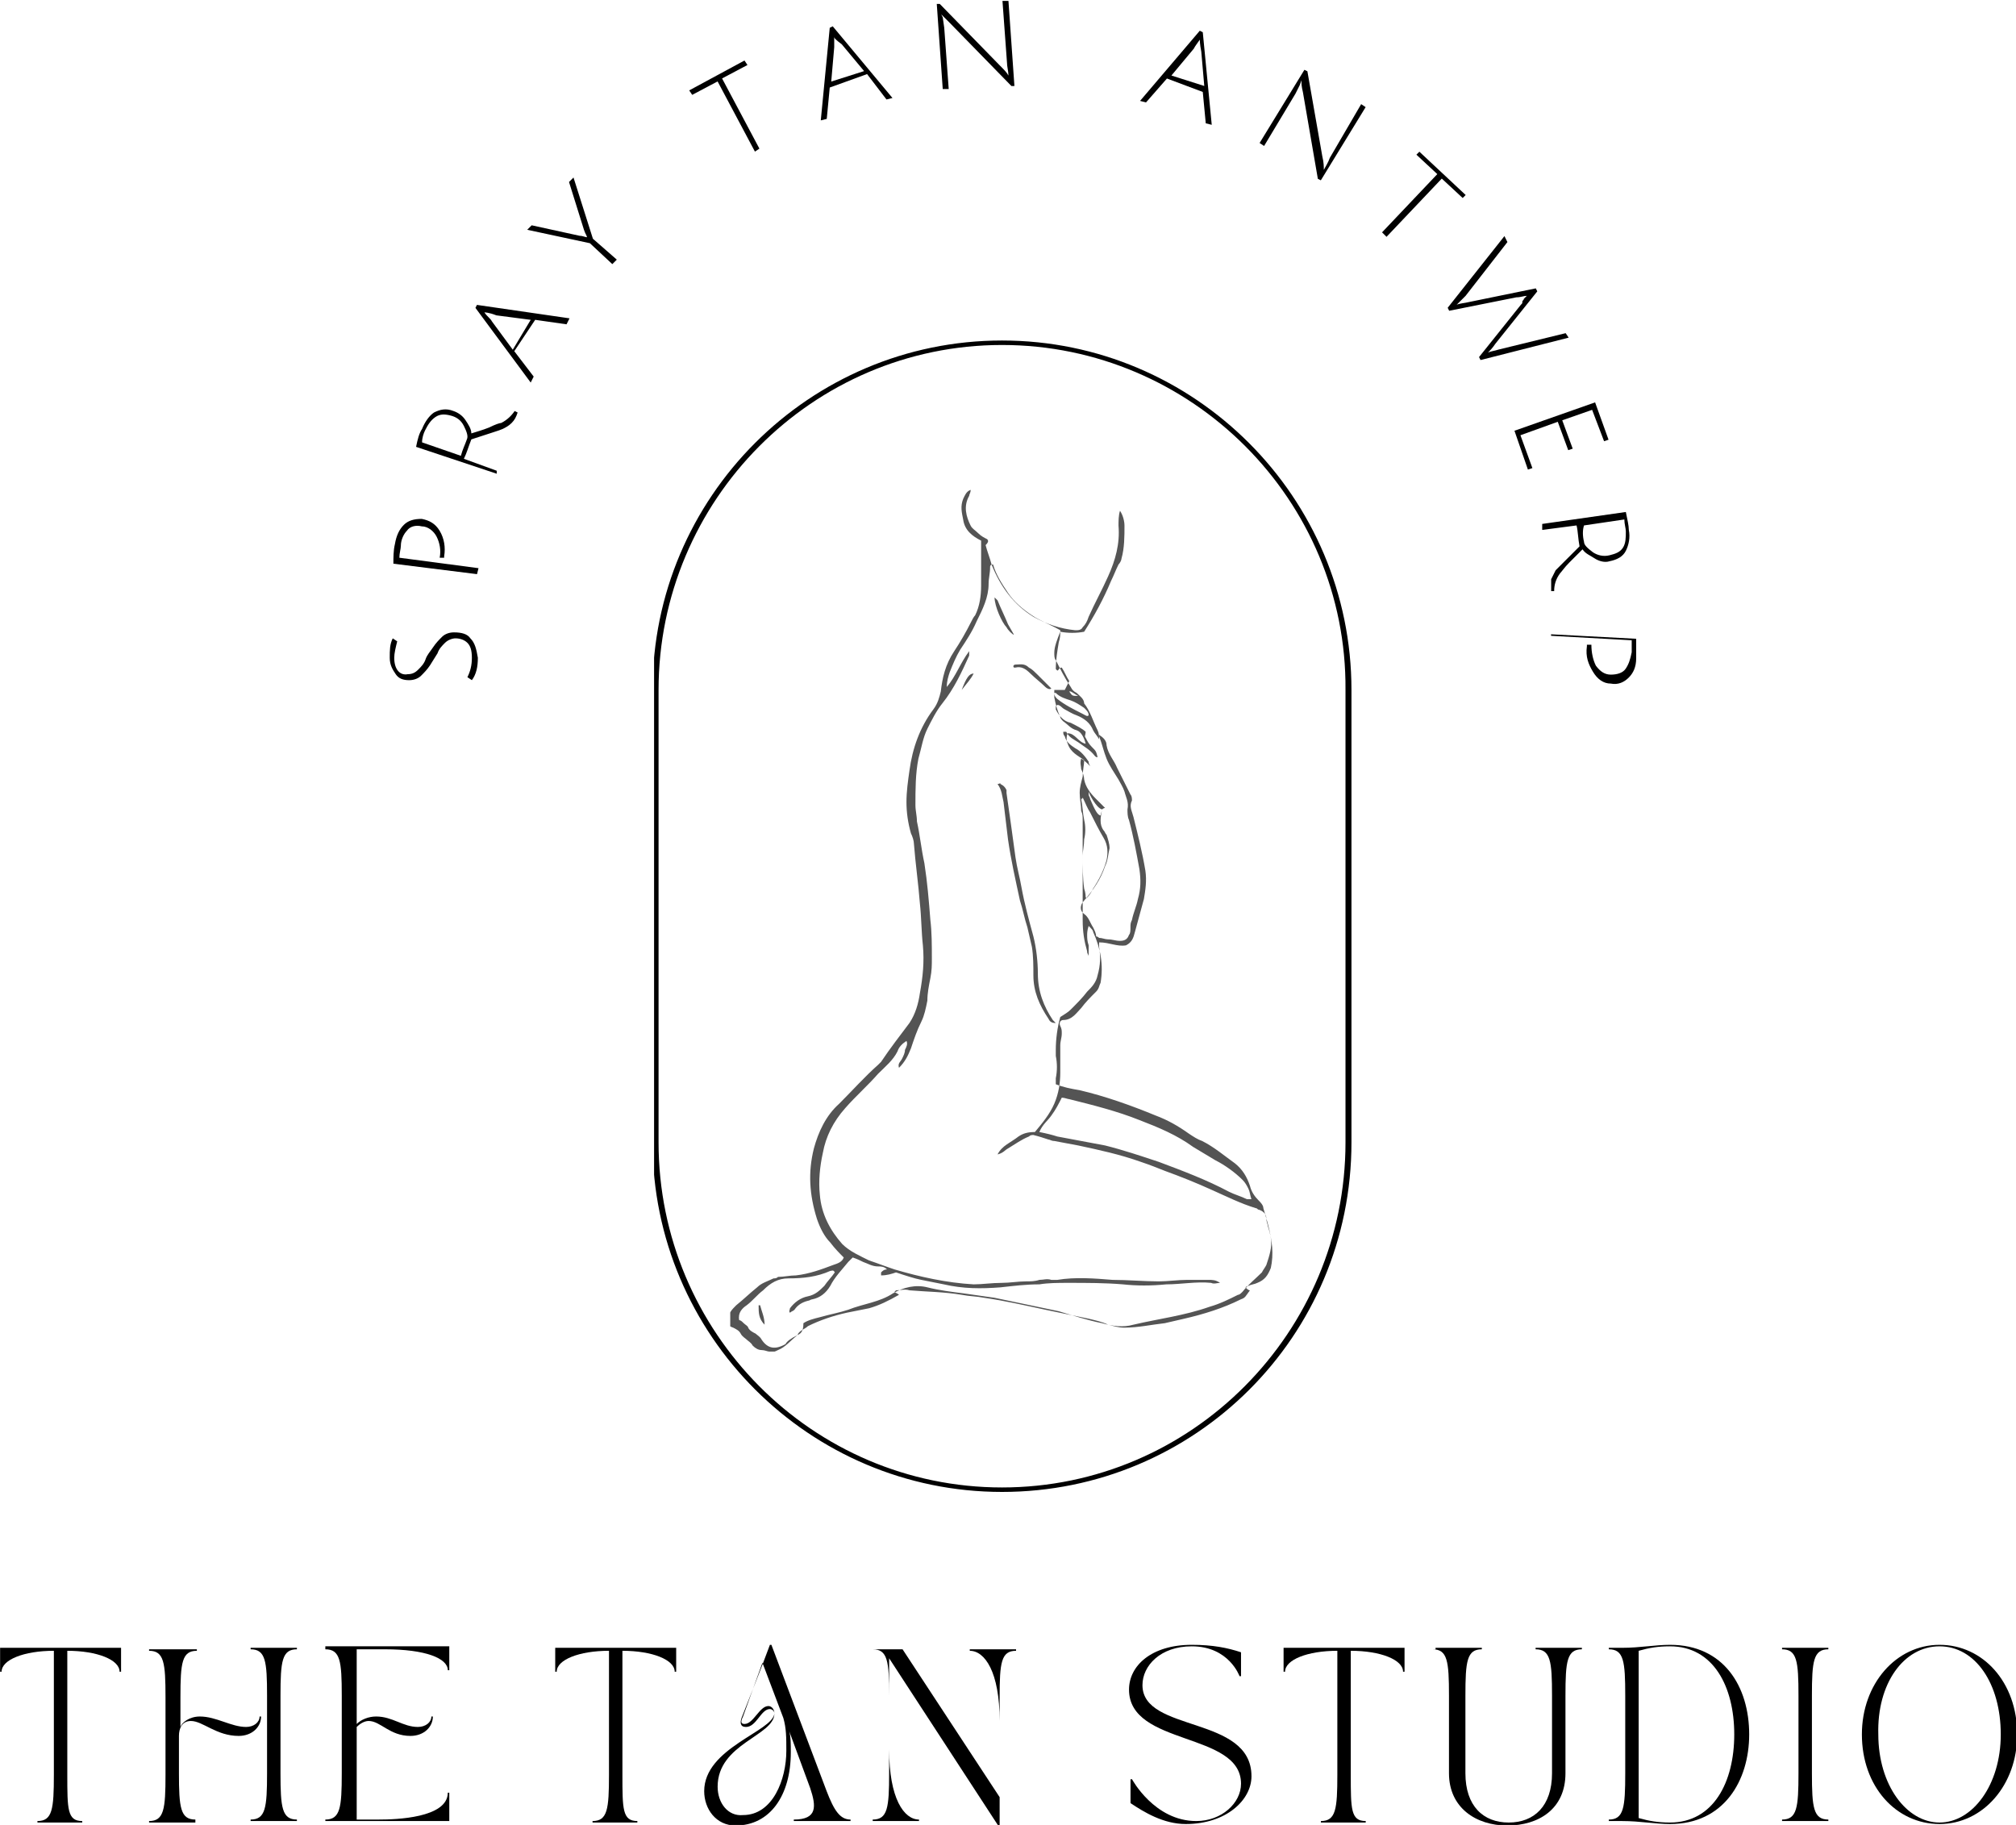 <?xml version="1.0" encoding="utf-8"?>
<!-- Generator: Adobe Illustrator 26.3.1, SVG Export Plug-In . SVG Version: 6.00 Build 0)  -->
<svg version="1.1" id="Laag_1" xmlns="http://www.w3.org/2000/svg" xmlns:xlink="http://www.w3.org/1999/xlink" x="0px" y="0px"
	 viewBox="0 0 135 122.2" style="enable-background:new 0 0 135 122.2;" xml:space="preserve">
<style type="text/css">
	.st0{clip-path:url(#SVGID_00000117638378023332604640000003408285104379966135_);}
	.st1{clip-path:url(#SVGID_00000000910249121081562850000015630461916158022794_);}
	.st2{fill:#545454;}
</style>
<g>
	<defs>
		<rect id="SVGID_1_" x="43.8" y="22.8" width="46.7" height="77.2"/>
	</defs>
	<clipPath id="SVGID_00000034071407476429939910000013103555719047962805_">
		<use xlink:href="#SVGID_1_"  style="overflow:visible;"/>
	</clipPath>
	<g style="clip-path:url(#SVGID_00000034071407476429939910000013103555719047962805_);">
		<path d="M67.1,99.9c-12.9,0-23.4-10.5-23.4-23.4V46.2c0-12.9,10.5-23.4,23.4-23.4s23.4,10.5,23.4,23.4v30.3
			C90.5,89.5,80,99.9,67.1,99.9z M67.1,23.1c-12.7,0-23,10.4-23,23.1v30.3c0,12.7,10.3,23.1,23,23.1c12.7,0,23-10.4,23-23.1V46.2
			C90.2,33.5,79.8,23.1,67.1,23.1z"/>
	</g>
</g>
<g>
	<defs>
		<rect id="SVGID_00000069398150375692170000000007032027735974464402_" x="48.9" y="32.5" width="36.6" height="58"/>
	</defs>
	<clipPath id="SVGID_00000002365435695045195420000017052968074261565831_">
		<use xlink:href="#SVGID_00000069398150375692170000000007032027735974464402_"  style="overflow:visible;"/>
	</clipPath>
	<g style="clip-path:url(#SVGID_00000002365435695045195420000017052968074261565831_);">
		<path class="st2" d="M72.7,52.7L72.7,52.7L72.7,52.7L72.7,52.7L72.7,52.7z M72.2,46.6c-0.2-0.1-0.3-0.2-0.5-0.3c0,0-0.1,0-0.1,0
			C71.8,46.6,71.8,46.6,72.2,46.6z M72.9,47.9c0-0.2-0.1-0.3-0.3-0.5c-0.3-0.2-0.6-0.4-0.9-0.5c-0.3-0.1-0.7-0.2-1-0.5
			c0,0-0.1,0-0.1,0c0,0.2,0.1,0.3,0.2,0.4c0.5,0.4,1.1,0.7,1.7,1C72.7,47.9,72.8,48,72.9,47.9z M72.7,60.1c0,0,0.1,0,0.1,0
			c0.2-0.2,0.3-0.4,0.4-0.6c0.4-0.6,0.7-1.2,0.9-1.9c0.1-0.5,0.1-1-0.2-1.5c-0.3-0.5-0.6-1.1-0.9-1.7c-0.2-0.3-0.3-0.6-0.5-1
			c0,0.1-0.1,0.1-0.1,0.1c0.1,0.5,0.1,0.9,0.2,1.4c0.1,0.4,0.1,0.9,0,1.3c0,0.4-0.1,0.8-0.1,1.1c0,0.7,0,1.5,0.1,2.2
			C72.7,59.8,72.7,60,72.7,60.1z M69.6,75.8c0.5,0.1,0.9,0.2,1.2,0.3c1.1,0.2,2.1,0.4,3.2,0.6c1.2,0.3,2.4,0.7,3.6,1.1
			c1.6,0.6,3.2,1.2,4.7,2c0.4,0.2,0.8,0.3,1.2,0.5c0.1,0,0.2,0,0.3,0c-0.1-0.3-0.1-0.5-0.2-0.7c-0.1-0.2-0.2-0.4-0.4-0.6
			c-0.5-0.5-1.2-1-1.8-1.3c-0.5-0.3-1-0.6-1.5-0.9c-1.1-0.8-2.3-1.3-3.6-1.8c-1.5-0.6-3.1-1-4.7-1.4c-0.1,0-0.3-0.1-0.5-0.1
			c-0.2,0.4-0.4,0.8-0.7,1.2C70.2,75,69.8,75.3,69.6,75.8z M72.9,53.2c0,0.1,0.1,0.2,0.1,0.3c0.3,0.7,0.5,1.1,0.7,1.1
			c0-0.1,0.1-0.3,0.1-0.4c-0.4-0.1-0.9-1.1-0.9-1.2C72.9,53,72.9,53.1,72.9,53.2z M53.4,89.4c0.1-0.3,0.5-0.4,0.7-0.6
			c0.8-0.4,1.7-0.7,2.6-0.9c0.5-0.1,1-0.2,1.5-0.3c0.7-0.2,1.3-0.5,2-0.9c-0.1-0.1-0.2-0.1-0.3-0.2c0,0,0.1-0.1,0.1-0.1
			c0.3,0,0.6-0.1,0.9,0c1.2,0.1,2.3,0.1,3.5,0.3c0.5,0.1,1,0.1,1.5,0.2c1.4,0.2,2.7,0.5,4.1,0.8c1,0.2,1.9,0.4,2.9,0.6
			c0.4,0.1,0.9,0.2,1.3,0.4c0.4,0.1,0.7,0.2,1.1,0.2c0.9,0,1.8-0.2,2.7-0.3c0.4-0.1,0.9-0.2,1.3-0.3c1.3-0.3,2.6-0.7,3.8-1.3
			c0.3-0.1,0.3-0.2,0.6-0.6c-0.1,0-0.2-0.1-0.3-0.2c0.1-0.1,0.2-0.1,0.2-0.1c0.2-0.1,0.4-0.1,0.6-0.2c0.5-0.2,0.7-0.5,0.9-1
			c0.2-0.9,0.1-1.9-0.2-2.8c0-0.1-0.1-0.3-0.1-0.5c0-0.3-0.2-0.5-0.5-0.6c-0.1,0-0.1-0.1-0.2-0.1c-1-0.3-2-0.8-2.9-1.2
			c-1.1-0.5-2.1-0.9-3.2-1.3c-0.5-0.2-1-0.4-1.6-0.6c-1.4-0.5-2.8-0.8-4.2-1.1c-0.5-0.1-1.1-0.2-1.6-0.3c-0.2,0-0.3-0.1-0.4-0.1
			c-0.3-0.1-0.6-0.2-1-0.3c-0.1,0-0.2,0-0.3,0.1c-0.5,0.2-0.9,0.5-1.4,0.8c-0.2,0.1-0.3,0.3-0.7,0.4c0.3-0.6,0.9-0.8,1.4-1.2
			c0.3-0.2,0.6-0.3,1.1-0.3c0.5-0.6,1-1.2,1.3-1.9c0.3-0.7,0.4-1.4,0.4-2.1c0-0.6,0-1.2,0-1.8c0-0.3,0.1-0.5,0.1-0.8
			c0-0.2,0-0.3-0.1-0.5c-0.1-0.2,0-0.4,0.2-0.4c0.6,0,0.9-0.5,1.2-0.8c0.3-0.4,0.6-0.7,1-1.1c0.2-0.2,0.2-0.4,0.3-0.6
			c0.2-1.2,0-2.3-0.5-3.4c0-0.1-0.1-0.2-0.3-0.4c-0.1,0.3-0.1,0.5-0.1,0.6c0,0.2,0,0.4,0.1,0.7c0,0.2,0,0.4,0,0.7
			c-0.1-0.2-0.1-0.2-0.1-0.3c-0.2-0.7-0.3-1.3-0.3-2.1c0-1.5,0-3,0-4.4c0-0.8,0-1.5,0-2.3c0-0.2,0-0.4-0.1-0.6
			c0-0.4-0.1-0.8-0.1-1.2c0-0.4,0.1-0.7,0.2-1.1c0-0.4,0.1-0.8,0.1-1.1c-0.4-0.3-0.9-0.5-1.1-1.1c-0.1-0.2-0.1-0.5,0-0.7
			c0.5,0,0.7,0.6,1.2,0.7c-0.1-0.4-0.3-0.8-0.6-0.9c-0.4-0.1-0.6-0.4-0.9-0.6c-0.1-0.1-0.2-0.2-0.2-0.3c-0.2-0.4-0.3-0.8-0.4-1.3
			c0-0.1,0-0.3,0-0.5l0,0c0.2,0,0.4,0,0.7,0c0.1-0.2,0.2-0.4,0.3-0.6c-0.2-0.3-0.3-0.6-0.5-0.9c-0.2,0-0.2,0.2-0.3,0.2
			c0,0-0.1-0.1-0.1-0.1c0-0.6,0.1-1.2,0.2-1.8c0.1-0.3,0.1-0.5,0.1-0.8c-0.7-0.4-1.3-0.6-1.9-1c-0.6-0.4-1.2-0.9-1.6-1.5
			c-0.4-0.6-0.8-1.2-1-1.9c-0.2,0-0.2,0.1-0.2,0.2c0,0.4-0.1,0.7-0.1,1.1c0,0.9-0.4,1.7-0.8,2.5c-0.3,0.7-0.7,1.3-1.1,1.9
			c-0.3,0.5-0.5,1-0.7,1.5c-0.1,0.3-0.2,0.6-0.2,1c0.6-0.7,0.9-1.6,1.5-2.4c0,0.1,0,0.2,0,0.3c-0.5,1.1-1,2.2-1.8,3.2
			c-0.4,0.5-0.7,1.1-1,1.7c-0.3,0.6-0.4,1.3-0.6,2c-0.2,1-0.2,2.1-0.2,3.1c0,0.4,0.1,0.7,0.1,1.1c0.2,0.9,0.3,1.9,0.5,2.8
			c0.2,1.3,0.3,2.5,0.4,3.8c0.1,0.8,0.1,1.7,0.1,2.6c0,0.4,0,0.8-0.1,1.3c-0.1,0.5-0.2,1-0.2,1.5c-0.1,0.5-0.2,1-0.4,1.4
			c-0.3,0.6-0.5,1.2-0.7,1.8c-0.2,0.5-0.4,0.9-0.8,1.3c-0.1-0.3,0.1-0.4,0.2-0.6c0.1-0.2,0.2-0.4,0.2-0.6c0.1-0.2,0.2-0.4,0.1-0.6
			c-0.3,0.2-0.5,0.4-0.6,0.7c-0.3,0.6-0.8,1-1.3,1.5c-0.7,0.8-1.5,1.5-2.2,2.3c-0.8,0.9-1.3,1.9-1.5,3c-0.2,0.9-0.3,1.9-0.2,2.8
			c0.1,1.3,0.7,2.4,1.5,3.3c0.5,0.5,1.2,0.8,1.8,1.1c0.6,0.2,1.1,0.4,1.7,0.6c1.7,0.5,3.5,0.9,5.3,1c0.6,0,1.2-0.1,1.9-0.1
			c0.5,0,1.1-0.1,1.6-0.1c0.3,0,0.6,0,0.9-0.1c0.3,0,0.5-0.1,0.8,0c0.1,0,0.3,0,0.4,0c1.2-0.2,2.5-0.1,3.7,0c1,0,2.1,0.1,3.1,0.1
			c0.6,0,1.3-0.1,1.9-0.1c0.5,0,0.9,0,1.4,0c0.3,0,0.5,0,0.8,0.2c-0.2,0-0.4,0.1-0.6,0c-1-0.1-2,0.1-3,0.1c-1,0.1-2,0.1-2.9,0
			c-1.2-0.1-2.4-0.1-3.7-0.1c-0.6,0-1.3,0-1.9,0.1c-0.9,0-1.7,0.1-2.6,0.2c-1.3,0.1-2.5,0.1-3.8-0.2c-0.5-0.1-1-0.2-1.5-0.3
			c-0.5-0.1-1.1-0.3-1.7-0.5c-0.3,0.1-0.6,0.2-1,0.2l0,0c0-0.1,0-0.2,0-0.2c0.1-0.1,0.2-0.2,0.4-0.2c-0.2-0.2-0.4-0.2-0.6-0.2
			c-0.4,0-0.7-0.2-1-0.3c-0.2-0.1-0.4-0.2-0.7-0.3c-0.1,0.1-0.2,0.2-0.3,0.3c-0.4,0.5-0.9,1-1.2,1.6c-0.3,0.5-0.7,0.8-1.2,0.9
			c-0.1,0-0.2,0.1-0.3,0.1c-0.4,0.1-0.7,0.3-0.9,0.6c-0.1,0.1-0.2,0.1-0.3,0.2c-0.1-0.1,0-0.2,0-0.3c0.3-0.4,0.7-0.7,1.2-0.8
			c0.5-0.1,0.8-0.4,1.1-0.7c0.2-0.3,0.5-0.6,0.7-0.9c-0.1-0.2-0.2-0.1-0.3-0.1c-0.9,0.4-1.8,0.5-2.8,0.5c-0.7,0-1.2,0.3-1.7,0.8
			c-0.4,0.3-0.7,0.7-1.1,1c-0.3,0.2-0.6,0.5-0.5,1c0.1,0,0.2,0.1,0.3,0.2c0.1,0.1,0.3,0.2,0.3,0.3c0.1,0.2,0.3,0.3,0.5,0.4
			c0.1,0.1,0.3,0.2,0.4,0.4c0.4,0.6,0.9,0.7,1.6,0.3C52.7,89.8,53,89.6,53.4,89.4c-0.5,0.4-0.8,0.8-1.3,1c-0.2,0.1-0.4,0.2-0.6,0.1
			c-0.1,0-0.3-0.1-0.5-0.1c-0.2,0-0.4-0.1-0.6-0.3c-0.1-0.2-0.3-0.3-0.4-0.4c-0.1-0.1-0.3-0.2-0.4-0.4c-0.1-0.2-0.3-0.3-0.5-0.4
			c-0.3-0.1-0.4-0.2-0.3-0.6c0-0.4,0.2-0.6,0.5-0.9c0.5-0.4,0.9-0.8,1.4-1.2c0.3-0.3,0.7-0.4,1.1-0.6c0.1,0,0.2,0,0.3-0.1
			c0.4,0,0.8-0.1,1.2-0.1c0.9-0.1,1.7-0.4,2.5-0.7c0.3-0.1,0.6-0.2,0.7-0.5c-0.3-0.3-0.6-0.6-0.9-1c-0.4-0.4-0.7-1-0.9-1.6
			c-0.5-1.6-0.6-3.1-0.2-4.7c0.3-1.1,0.8-2.2,1.7-3c0.9-0.9,1.7-1.8,2.6-2.6c0.1-0.1,0.1-0.1,0.2-0.2c0.6-0.9,1.3-1.8,1.9-2.6
			c0.4-0.6,0.6-1.3,0.7-2c0.2-1.1,0.3-2.1,0.2-3.2c-0.1-0.9-0.1-1.9-0.2-2.8c-0.1-1.3-0.3-2.7-0.4-4c0-0.2-0.1-0.5-0.2-0.7
			c-0.2-0.7-0.3-1.4-0.3-2.1c0-0.7,0.1-1.4,0.2-2.1c0.2-1.5,0.7-2.9,1.6-4.1c0.3-0.4,0.4-0.8,0.5-1.2c0.1-0.9,0.3-1.8,0.9-2.7
			c0.4-0.6,0.8-1.3,1.1-1.9c0.1-0.2,0.2-0.4,0.3-0.5c0.3-0.6,0.4-1.3,0.4-2c0-0.8,0-1.6,0-2.4c0-0.2,0-0.4,0-0.6
			c-0.6-0.3-1.1-0.7-1.2-1.4c-0.1-0.5-0.2-0.9,0-1.4c0.1-0.2,0.2-0.5,0.5-0.6c0,0.2-0.1,0.3-0.1,0.4c-0.4,0.7-0.2,1.4,0.1,2
			c0.1,0.2,0.3,0.3,0.5,0.5c0.2,0.2,0.4,0.3,0.6,0.4c0.1,0.1,0.1,0.2-0.1,0.4c0.1,0.4,0.3,0.9,0.4,1.3c0.6,1.5,1.5,2.7,2.8,3.5
			c0.9,0.5,1.8,0.8,2.8,0.9c0.2,0,0.4,0,0.5-0.2c0.2-0.2,0.3-0.4,0.4-0.7c0.4-0.9,0.9-1.8,1.3-2.7c0.5-1.1,0.8-2.2,0.7-3.4
			c0-0.3,0-0.7,0.1-1c0.2,0.3,0.3,0.7,0.3,1c0,0.7,0,1.5-0.2,2.2c0,0.1-0.1,0.3-0.2,0.4c-0.2,0.4-0.3,0.7-0.5,1.1
			c-0.5,1.2-1.1,2.3-1.8,3.4c-0.5,0.1-1.1,0.1-1.6,0c-0.2,0.5-0.4,1-0.4,1.4c0,0.2,0,0.4,0.1,0.5c0.3,0.6,0.6,1.2,1,1.8
			c0.1,0.2,0.2,0.3,0.4,0.4c0.2,0.2,0.5,0.4,0.5,0.7c0.4,0.5,0.6,1.2,0.9,1.8c0.1,0.2,0.1,0.4,0.1,0.6c-0.1-0.2-0.3-0.4-0.4-0.6
			c-0.2-0.5-0.6-0.8-1.1-1c-0.3-0.1-0.6-0.3-0.8-0.4c-0.2-0.1-0.3-0.3-0.5-0.3c0,0-0.1,0.1-0.1,0.1c0,0.1,0,0.1,0,0.2
			c0.2,0.4,0.5,0.8,1,0.9c0.4,0.2,0.8,0.4,1,0.6c0,0.2-0.1,0.3,0,0.4c0.1,0.2,0.2,0.4,0.4,0.6c0.3,0.3,0.3,0.3,0.4,0.7
			c-0.1,0-0.1,0-0.2-0.1c-0.3-0.4-0.7-0.6-1.1-0.9c-0.3-0.2-0.6-0.3-0.8-0.7c0,0-0.1,0-0.2,0c0,0.1,0,0.2,0.1,0.3
			c0.1,0.4,0.4,0.6,0.7,0.8c0.4,0.2,0.7,0.6,0.9,0.9c0,0.1,0,0.1,0.1,0.3c-0.2-0.2-0.4-0.4-0.6-0.5c-0.1,0.3,0,0.5,0,0.7
			c0.1,0.2,0.2,0.5,0.2,0.7c0.1,0.5,0.4,0.9,0.8,1.3c0.2,0.2,0.4,0.4,0.6,0.6c-0.1,0-0.2,0.1-0.2,0.1c-0.1,0.5-0.2,1,0.1,1.4
			c0.1,0.1,0.1,0.2,0.2,0.3c0.1,0.3,0.2,0.6,0.2,0.9c-0.1,0.4-0.1,0.8-0.3,1.2c-0.3,0.9-0.8,1.6-1.4,2.3c-0.3,0.3-0.3,0.7,0,0.9
			c0.3,0.2,0.4,0.6,0.6,0.9c0.1,0.2,0.2,0.4,0.2,0.6c0.1,0,0.2,0.1,0.2,0.1c0.2,0,0.4,0.1,0.6,0.1c0.3,0,0.5,0.1,0.8,0.1
			c0.3,0,0.5-0.1,0.6-0.4c0.1-0.1,0.1-0.3,0.1-0.5s0-0.3,0.1-0.5c0.1-0.5,0.3-0.9,0.4-1.4c0.2-0.7,0.2-1.3,0.1-2
			c-0.2-1.1-0.4-2.2-0.7-3.3c-0.1-0.2-0.1-0.5-0.1-0.7c0.1-0.5-0.1-0.8-0.2-1.2c-0.1-0.3-0.3-0.6-0.4-0.8c-0.3-0.5-0.6-0.9-0.8-1.4
			c-0.2-0.5-0.3-1-0.5-1.5l0-0.1c0.3,0.2,0.5,0.4,0.5,0.7c0.1,0.6,0.5,1,0.7,1.5c0.3,0.6,0.6,1.2,0.9,1.8c0.1,0.1,0.1,0.3,0.1,0.4
			c-0.2,0.4,0,0.7,0.1,1.1c0.3,1.2,0.6,2.4,0.8,3.6c0.1,0.7,0,1.3-0.1,1.9c-0.2,0.7-0.4,1.5-0.6,2.2c-0.1,0.4-0.2,0.7-0.6,0.9
			c-0.6,0.1-1.1-0.2-1.8-0.2c0,0.1,0,0.2,0,0.3c0.1,0.6,0.1,1.2-0.1,1.9c-0.1,0.5-0.4,0.8-0.7,1.1c-0.3,0.4-0.7,0.8-1.1,1.2
			c-0.2,0.2-0.4,0.3-0.7,0.5c-0.2,0.7-0.3,1.5-0.3,2.2c0,0.1,0,0.3,0,0.4c0.1,0.5,0.1,1,0,1.5c0,0.1,0,0.2,0,0.4
			c0.5,0.2,1,0.3,1.6,0.4c1.7,0.4,3.4,1,5.1,1.7c0.8,0.3,1.5,0.7,2.2,1.2c0.3,0.2,0.6,0.4,0.9,0.5c0.8,0.4,1.5,1,2.2,1.5
			c0.5,0.4,0.8,0.9,1,1.5c0.1,0.4,0.3,0.7,0.6,1c0.1,0.1,0.3,0.3,0.3,0.5c0.2,0.7,0.4,1.3,0.5,2c0.1,0.6-0.1,1.2-0.3,1.8
			c-0.1,0.2-0.2,0.3-0.3,0.5c-0.4,0.4-0.9,0.8-1.3,1.3c-0.1,0.1-0.2,0.2-0.3,0.2c-0.6,0.3-1.2,0.6-1.9,0.8c-1.7,0.6-3.4,0.8-5.1,1.2
			c-0.7,0.2-1.4,0.1-2.1-0.1c-1-0.2-1.9-0.5-2.9-0.8c-1.4-0.3-2.9-0.6-4.3-0.9c-0.7-0.1-1.4-0.2-2.1-0.3c-0.8-0.1-1.6-0.2-2.4-0.4
			c-0.8-0.2-1.6,0-2.3,0.4c-0.9,0.6-2,0.7-3,1.1c-0.6,0.2-1.2,0.3-1.9,0.5c-0.4,0.1-0.8,0.2-1.1,0.4C53.8,89.2,53.6,89.3,53.4,89.4"
			/>
	</g>
</g>
<path class="st2" d="M70.7,68.5c-0.3,0-0.4-0.1-0.5-0.3c-0.6-0.9-1-1.8-1-2.9c0-0.6,0-1.3-0.1-1.9c-0.1-0.4-0.2-0.9-0.3-1.3
	c-0.2-0.6-0.3-1.2-0.5-1.8c-0.3-1.4-0.6-2.7-0.8-4.1c-0.1-0.8-0.2-1.7-0.3-2.5c-0.1-0.4-0.1-0.8-0.4-1.2c0.1,0,0.2-0.1,0.2,0
	c0.2,0.1,0.3,0.2,0.4,0.4c0,0.1,0,0.1,0,0.2c0.2,1.4,0.4,2.8,0.6,4.3c0.1,0.7,0.3,1.4,0.4,2c0.2,1.1,0.5,2.2,0.8,3.3
	c0.2,0.8,0.3,1.7,0.3,2.5c0,1.2,0.4,2.2,1,3.1C70.6,68.4,70.6,68.4,70.7,68.5"/>
<path class="st2" d="M70.4,46.1c-0.1,0.1-0.3,0-0.4-0.1c-0.3-0.3-0.7-0.6-1-0.9c-0.3-0.3-0.6-0.5-1-0.4c0,0-0.1,0-0.1,0
	c-0.1-0.1,0-0.2,0.1-0.2c0.3,0,0.6-0.1,0.9,0.2c0.2,0.1,0.4,0.3,0.5,0.4C69.8,45.5,70.1,45.8,70.4,46.1L70.4,46.1"/>
<path class="st2" d="M67.9,42.5c-0.1,0-0.4-0.3-0.5-0.5c-0.3-0.3-0.8-1.4-0.8-2c0.1,0.1,0.2,0.2,0.2,0.2c0.2,0.5,0.5,1.1,0.7,1.6
	L67.9,42.5"/>
<path class="st2" d="M50.9,87.4c0.1,0.4,0.3,0.8,0.3,1.3c-0.4-0.4-0.4-0.8-0.4-1.3C50.7,87.4,50.8,87.4,50.9,87.4"/>
<path class="st2" d="M65.2,45.1c-0.2,0.4-0.5,0.7-0.8,1.1C64.7,45.4,64.9,45.1,65.2,45.1"/>
<path class="st2" d="M58.9,85.5c0,0-0.1,0-0.1,0L58.9,85.5C58.8,85.4,58.9,85.5,58.9,85.5L58.9,85.5"/>
<g>
	<g transform="translate(79.707, 239.337)">
		<g>
			<path d="M-79.7-129v1.6h0.1c0,0,0,0,0,0c0-0.8,1.5-1.4,3.5-1.4v8.3c0,2.3-0.1,3.1-1.1,3.1v0.1h3v-0.1c-1,0-1-0.8-1-3.1v-8.3
				c2,0,3.5,0.6,3.5,1.4c0,0,0,0,0,0h0.1v-1.6H-79.7z"/>
		</g>
	</g>
</g>
<g>
	<g transform="translate(92.983, 239.337)">
		<g>
			<path d="M-79.9-117.4v-0.1c-1,0-1.1-0.8-1.1-3.1v-2.5c0-0.5,0.2-1,0.8-1c0.8,0,1.7,1,3.2,1c0.9,0,1.5-0.6,1.5-1.3h-0.1
				c0,0.4-0.4,0.7-0.9,0.7c-1,0-2-0.7-3.1-0.7c-0.7,0-1.2,0.4-1.3,0.7v-2c0-2.3,0.1-3.1,1.1-3.1v-0.1H-83v0.1c1,0,1.1,0.8,1.1,3.1
				v5.2c0,2.3-0.1,3.1-1.1,3.1v0.1H-79.9z M-76.2-128.9c1,0,1.1,0.8,1.1,3.1v5.2c0,2.3-0.1,3.1-1.1,3.1v0.1h3.1v-0.1
				c-1,0-1.1-0.8-1.1-3.1v-5.2c0-2.3,0.1-3.1,1.1-3.1v-0.1h-3.1V-128.9z"/>
		</g>
	</g>
</g>
<g>
	<g transform="translate(108.686, 239.337)">
		<g>
			<path d="M-86.9-128.9c1,0,1.1,0.8,1.1,3.1v5.2c0,2.3-0.1,3.1-1.1,3.1v0.1h8.3v-1.9h-0.1c0,1.7-3.5,1.8-4.6,1.8h-1.5v-6.2
				c0.2-0.2,0.5-0.4,0.8-0.4c0.8,0,1.4,1,2.8,1c0.9,0,1.5-0.6,1.5-1.3h-0.1c0,0.4-0.4,0.7-0.9,0.7c-1,0-1.7-0.7-2.8-0.7
				c-0.5,0-1,0.2-1.3,0.5v-5h1.9c2.7,0,4.2,0.6,4.2,1.4v0h0.1v-1.6h-8.3V-128.9z"/>
		</g>
	</g>
</g>
<g>
	<g transform="translate(122.225, 239.337)">
	</g>
</g>
<g>
	<g transform="translate(129.18, 239.337)">
		<g>
			<path d="M-92-129v1.6h0.1c0,0,0,0,0,0c0-0.8,1.5-1.4,3.5-1.4v8.3c0,2.3-0.1,3.1-1.1,3.1v0.1h3v-0.1c-1,0-1-0.8-1-3.1v-8.3
				c2,0,3.5,0.6,3.5,1.4c0,0,0,0,0,0h0.1v-1.6H-92z"/>
		</g>
	</g>
</g>
<g>
	<g transform="translate(142.456, 239.337)">
		<g>
			<path d="M-95.3-119.4c0,1.2,0.8,2.3,2.1,2.3c2.3,0,3.7-2,3.7-4.9c0-0.6,0-1-0.1-1.4l1.4,3.8c0.4,1.2,0.5,2.1-1.1,2.1v0.1h3.8
				v-0.1c-0.7,0-1.1-0.6-1.6-1.9l-3.7-9.8h-0.1c-0.7,1.9-1.2,3.1-1.9,4.9c-0.1,0.3-0.1,0.6,0.3,0.6c0.7,0,1-1.2,1.6-1.2
				c0.1,0,0.3,0.1,0.3,0.3C-90.7-123.4-95.3-122.3-95.3-119.4z M-94.4-119.7c0-2.9,3.8-3.4,3.8-4.9c0-0.3-0.2-0.5-0.4-0.5
				c-0.6,0-1,1.2-1.6,1.2c-0.2,0-0.3-0.1-0.1-0.5l1.3-3.6l1.4,3.7c0.2,0.7,0.2,1.3,0.2,2.2c0,1.9-0.9,4.3-2.9,4.3
				C-93.7-117.7-94.4-118.6-94.4-119.7z"/>
		</g>
	</g>
</g>
<g>
	<g transform="translate(157.54, 239.337)">
		<g>
			<path d="M-99.1-129v0.1c1,0,1.1,0.8,1.1,3.1v5.2c0,2.3-0.1,3.1-1.1,3.1v0.1h3.1v-0.1c-1,0-2-1.4-2-4.7v-6.1l7.3,11.2h0.1v-8.6
				c0-2.3,0.1-3.1,1.1-3.1v-0.1h-3.1v0.1c1,0,2,1.4,2,4.7v5.1l-6.5-9.9H-99.1z"/>
		</g>
	</g>
</g>
<g>
	<g transform="translate(172.949, 239.337)">
	</g>
</g>
<g>
	<g transform="translate(179.904, 239.337)">
		<g>
			<path d="M-104.3-126.2c0,3.8,7.5,2.8,7.5,6.3c0,1.3-1.3,2.5-3,2.5c-2.8,0-4.3-2.8-4.3-2.8h-0.1v1.6c0.9,0.6,2.2,1.4,3.7,1.4
				c2.7,0,4.4-1.6,4.4-3.2c0-4.1-7.3-2.9-7.3-6.1c0-1.3,1.2-2.6,3.3-2.6c2.5,0,3.2,2,3.2,2h0.1v-1.6c-0.9-0.3-1.9-0.5-3.3-0.5
				C-102.8-129.2-104.3-127.8-104.3-126.2z"/>
		</g>
	</g>
</g>
<g>
	<g transform="translate(194.154, 239.337)">
		<g>
			<path d="M-108.2-129v1.6h0.1c0,0,0,0,0,0c0-0.8,1.5-1.4,3.5-1.4v8.3c0,2.3-0.1,3.1-1.1,3.1v0.1h3v-0.1c-1,0-1-0.8-1-3.1v-8.3
				c2,0,3.5,0.6,3.5,1.4c0,0,0,0,0,0h0.1v-1.6H-108.2z"/>
		</g>
	</g>
</g>
<g>
	<g transform="translate(207.43, 239.337)">
		<g>
			<path d="M-111.5-128.9c1,0,1.1,0.8,1.1,3.1v5.2c0,2.3,1.8,3.5,3.9,3.5s3.9-1.1,3.9-3.5v-5.2c0-2.3,0.1-3.1,1.1-3.1v-0.1h-3.1v0.1
				c1,0,1.1,0.8,1.1,3.1v5.2c0,2.2-1.2,3.3-2.9,3.3s-2.9-1.1-2.9-3.3v-5.2c0-2.3,0.1-3.1,1.1-3.1v-0.1h-3.1V-128.9z"/>
		</g>
	</g>
</g>
<g>
	<g transform="translate(223.133, 239.337)">
		<g>
			<path d="M-115.4-117.4h0.9c1.2,0,2.2,0.2,3.2,0.2c3.6,0,5.3-2.9,5.3-6c0-3.2-1.7-6-5.3-6c-1,0-2,0.2-3.2,0.2h-0.9v0.1
				c1,0,1.1,0.8,1.1,3.1v5.2c0,2.3-0.1,3.1-1.1,3.1V-117.4z M-113.4-128.8c0.7-0.2,1.3-0.3,2.1-0.3c2.9,0,4.3,2.7,4.3,5.9
				c0,3.2-1.4,5.9-4.3,5.9c-0.8,0-1.4-0.1-2.1-0.3V-128.8z"/>
		</g>
	</g>
</g>
<g>
	<g transform="translate(238.634, 239.337)">
		<g>
			<path d="M-119.3-128.9c1,0,1.1,0.8,1.1,3.1v5.2c0,2.3-0.1,3.1-1.1,3.1v0.1h3.1v-0.1c-1,0-1.1-0.8-1.1-3.1v-5.2
				c0-2.3,0.1-3.1,1.1-3.1v-0.1h-3.1V-128.9z"/>
		</g>
	</g>
</g>
<g>
	<g transform="translate(245.28, 239.337)">
		<g>
			<path d="M-115.4-117.2c2.9,0,5.2-2.6,5.2-6c0-3.5-2.3-6-5.2-6c-2.9,0-5.2,2.6-5.2,6C-120.6-119.7-118.3-117.2-115.4-117.2z
				 M-115.4-129.1c2.4,0,4.1,2.5,4.1,5.9c0,3.4-1.9,5.9-4.1,5.9c-2.2,0-4.1-2.5-4.1-5.9C-119.6-126.6-117.8-129.1-115.4-129.1z"/>
		</g>
	</g>
</g>
<g>
	<g transform="translate(122.799, 138.344)">
		<g>
			<path d="M-96.2-95.4c-0.1,0.4-0.2,0.8-0.2,1.1c0,0.8,0.4,1.2,0.9,1.1c0.3,0,0.5-0.1,0.7-0.3c0.2-0.2,0.4-0.4,0.5-0.7
				c0.1-0.3,0.3-0.5,0.5-0.8c0.2-0.3,0.4-0.5,0.6-0.7c0.2-0.2,0.5-0.3,0.8-0.3c0.5,0,0.9,0.1,1.1,0.4c0.3,0.3,0.4,0.7,0.5,1.3
				c0,0.6-0.1,1.1-0.4,1.5l-0.3-0.2c0.2-0.4,0.3-0.8,0.3-1.3c0-0.5-0.1-0.8-0.3-1c-0.2-0.2-0.5-0.3-0.8-0.3c-0.2,0-0.5,0.1-0.7,0.3
				c-0.2,0.2-0.4,0.4-0.5,0.7c-0.2,0.3-0.3,0.5-0.5,0.8c-0.2,0.3-0.4,0.5-0.6,0.7c-0.2,0.2-0.5,0.3-0.8,0.3c-0.4,0-0.7-0.1-0.9-0.4
				c-0.2-0.3-0.4-0.6-0.4-1.1c0-0.5,0-0.9,0.2-1.3L-96.2-95.4z"/>
		</g>
	</g>
</g>
<g>
	<g transform="translate(122.543, 129.545)">
		<g>
			<path d="M-90.6-91.1l-5.6-0.7c0-0.4,0-0.9,0.1-1.3c0.1-0.6,0.3-1,0.6-1.3c0.3-0.3,0.7-0.4,1.2-0.4c0.5,0.1,0.9,0.3,1.2,0.8
				c0.3,0.5,0.4,1.1,0.3,1.7c0,0,0,0.1,0,0.1l-0.3,0c0,0,0,0,0,0c0.1-0.5,0-1-0.2-1.4c-0.2-0.4-0.6-0.7-1-0.7c-0.4-0.1-0.8,0-1,0.3
				c-0.2,0.2-0.4,0.6-0.4,1c0,0.2-0.1,0.5-0.1,0.8l5.3,0.7L-90.6-91.1z"/>
		</g>
	</g>
</g>
<g>
	<g transform="translate(123.963, 120.521)">
		<g>
			<path d="M-90.7-88.8l-5.4-1.8c0.1-0.5,0.2-0.9,0.4-1.2c0.2-0.5,0.5-0.9,0.8-1.1c0.4-0.2,0.8-0.3,1.3-0.1c0.3,0.1,0.6,0.3,0.8,0.6
				c0.2,0.3,0.4,0.6,0.4,0.9c0.3-0.1,0.7-0.2,1.2-0.4c0.4-0.2,0.7-0.3,0.8-0.3c0.4-0.2,0.7-0.5,0.9-0.8l0.2,0.1
				c-0.1,0.3-0.2,0.5-0.4,0.7c-0.2,0.2-0.4,0.3-0.6,0.4c-0.2,0.1-0.9,0.3-2.1,0.7c-0.2,0.5-0.3,0.9-0.5,1.3l2.2,0.8L-90.7-88.8z
				 M-92.7-91.1c0.1-0.2,0-0.5-0.2-0.9c-0.2-0.4-0.5-0.6-0.9-0.7c-0.4-0.1-0.7-0.1-1,0.1c-0.3,0.2-0.5,0.5-0.7,0.9
				c-0.1,0.2-0.2,0.5-0.2,0.8l2.6,0.9C-93-90.4-92.8-90.8-92.7-91.1z"/>
		</g>
	</g>
</g>
<g>
	<g transform="translate(127.438, 111.216)">
		<g>
			<path d="M-93-87.7l1.3,1.7l-0.2,0.4l-3.7-5l0.1-0.2l6.2,0.9l-0.2,0.4l-2.1-0.3L-93-87.7z M-95-90.3C-95-90.3-95-90.3-95-90.3
				c0.2,0.3,0.4,0.4,0.5,0.6l1.4,1.9l1.2-2l-2.3-0.3C-94.7-90.3-95-90.3-95-90.3z"/>
		</g>
	</g>
</g>
<g>
	<g transform="translate(132.804, 102.786)">
		<g>
			<path d="M-91.5-85.4l-0.3,0.3l-1.5-1.4l-4.2-0.9l0.3-0.3l3.2,0.7c0.2,0,0.4,0.1,0.5,0.1c0-0.1-0.1-0.2-0.2-0.5l-1-3.2l0.3-0.3
				l1.3,4.1L-91.5-85.4z"/>
		</g>
	</g>
</g>
<g>
	<g transform="translate(139.537, 95.943)">
	</g>
</g>
<g>
	<g transform="translate(145.053, 91.852)">
		<g>
			<path d="M-97-86.4l-1.7,0.9l-0.2-0.3l3.7-2l0.2,0.3l-1.7,0.9l2.5,4.7l-0.3,0.2L-97-86.4z"/>
		</g>
	</g>
</g>
<g>
	<g transform="translate(153.163, 87.761)">
		<g>
			<path d="M-97.6-81.9l-0.2,2.1l-0.4,0.1l0.6-6.2l0.2-0.1l4,4.8l-0.4,0.1l-1.3-1.7L-97.6-81.9z M-97.3-85.3c0,0,0,0,0,0.1
				c0,0.2,0,0.4,0,0.6l-0.2,2.3l2.2-0.7l-1.5-1.8C-97.2-85.1-97.3-85.2-97.3-85.3z"/>
		</g>
	</g>
</g>
<g>
	<g transform="translate(162.73, 85.061)">
		<g>
			<path d="M-99.6-83.9l0.1,0.7l0.3,4.1l-0.4,0l-0.4-5.7l0.2,0l4,4.1c0.3,0.3,0.5,0.5,0.6,0.7c0-0.3-0.1-0.6-0.1-0.9l-0.3-4.1l0.4,0
				l0.4,5.7l-0.2,0l-4.1-4.2c-0.3-0.3-0.5-0.5-0.6-0.6L-99.6-83.9z"/>
		</g>
	</g>
</g>
<g>
	<g transform="translate(174.974, 84.825)">
	</g>
</g>
<g>
	<g transform="translate(181.743, 85.857)">
		<g>
			<path d="M-103.6-80.6L-105-79l-0.4-0.1l4-4.7l0.2,0.1l0.6,6.2l-0.4-0.1l-0.2-2.1L-103.6-80.6z M-101.4-83.2
				C-101.4-83.2-101.5-83.2-101.4-83.2c-0.2,0.3-0.3,0.4-0.4,0.6l-1.5,1.8l2.2,0.7l-0.2-2.3C-101.4-82.9-101.4-83.2-101.4-83.2z"/>
		</g>
	</g>
</g>
<g>
	<g transform="translate(191.149, 89.074)">
		<g>
			<path d="M-104.1-83.4l-0.3,0.6l-2.1,3.5l-0.3-0.2l3-4.9l0.2,0.1l1,5.7c0.1,0.4,0.1,0.7,0.1,0.9c0.1-0.2,0.3-0.5,0.4-0.8l2.1-3.6
				l0.3,0.2l-3,4.9l-0.2-0.1l-1-5.8c-0.1-0.4-0.1-0.6-0.1-0.8L-104.1-83.4z"/>
		</g>
	</g>
</g>
<g>
	<g transform="translate(201.348, 95.758)">
		<g>
			<path d="M-105.1-84.1l-1.4-1.3l0.2-0.2l3.1,2.9l-0.2,0.2l-1.4-1.3l-3.7,3.9l-0.3-0.3L-105.1-84.1z"/>
		</g>
	</g>
</g>
<g>
	<g transform="translate(207.843, 102.009)">
		<g>
			<path d="M-109.4-81.8l4.4-0.9l0.1,0.2l-2.8,3.5c-0.2,0.3-0.4,0.5-0.5,0.6c0.2-0.1,0.4-0.1,0.7-0.2l4.5-1.1l0.2,0.3l-5.9,1.5
				l-0.1-0.2l2.8-3.5c0.1-0.1,0.1-0.1,0.1-0.2c0-0.1,0.1-0.1,0.1-0.2c0,0,0.1-0.1,0.1-0.1l0.1-0.1c0,0,0,0,0,0
				c-0.2,0-0.4,0.1-0.7,0.1l-4.5,0.9l-0.1-0.2l3.8-4.8l0.2,0.4l-2.8,3.6c-0.1,0.1-0.3,0.3-0.4,0.4c-0.1,0.1-0.2,0.2-0.2,0.2
				C-110.1-81.7-109.8-81.7-109.4-81.8z"/>
		</g>
	</g>
</g>
<g>
	<g transform="translate(214.815, 114.043)">
		<g>
			<path d="M-113.4-85.2l5.4-1.9l0.9,2.5l-0.3,0.1l-0.8-2.1l-2,0.7l0.7,1.9l-0.3,0.1l-0.7-1.9l-2.5,0.9l0.8,2.2l-0.3,0.1
				L-113.4-85.2z"/>
		</g>
	</g>
</g>
<g>
	<g transform="translate(217.473, 122.283)">
		<g>
			<path d="M-114.2-87.2l5.6-0.8c0.1,0.5,0.2,0.9,0.2,1.2c0.1,0.5,0,1-0.2,1.4c-0.2,0.4-0.6,0.6-1.1,0.7c-0.3,0.1-0.7,0-1-0.2
				c-0.3-0.2-0.6-0.3-0.8-0.6c-0.2,0.2-0.5,0.5-0.9,0.9c-0.3,0.3-0.5,0.6-0.6,0.7c-0.3,0.4-0.4,0.8-0.4,1.2l-0.2,0
				c0-0.3,0-0.6,0-0.8c0.1-0.2,0.2-0.4,0.3-0.6c0.2-0.2,0.7-0.7,1.6-1.6c-0.1-0.5-0.1-1-0.2-1.4l-2.3,0.3L-114.2-87.2z M-111.4-86
				c0,0.2,0.2,0.4,0.6,0.7c0.3,0.2,0.7,0.3,1.1,0.2c0.4-0.1,0.7-0.2,0.9-0.5c0.2-0.3,0.2-0.7,0.2-1.1c0-0.2-0.1-0.5-0.1-0.8
				l-2.7,0.4C-111.5-86.8-111.5-86.4-111.4-86z"/>
		</g>
	</g>
</g>
<g>
	<g transform="translate(218.566, 132.173)">
		<g>
			<path d="M-114.7-89.7l5.7,0.3c0,0.4,0,0.9,0,1.3c0,0.6-0.2,1-0.5,1.3c-0.3,0.3-0.7,0.5-1.2,0.4c-0.5,0-0.9-0.3-1.2-0.8
				c-0.3-0.5-0.5-1-0.4-1.7c0,0,0-0.1,0-0.1l0.3,0c0,0,0,0,0,0c0,0.5,0.1,1,0.3,1.4c0.3,0.4,0.6,0.6,1,0.6c0.4,0,0.8-0.1,1-0.4
				c0.2-0.3,0.3-0.6,0.4-1.1c0-0.2,0-0.5,0-0.8l-5.4-0.3L-114.7-89.7z"/>
		</g>
	</g>
</g>
</svg>

